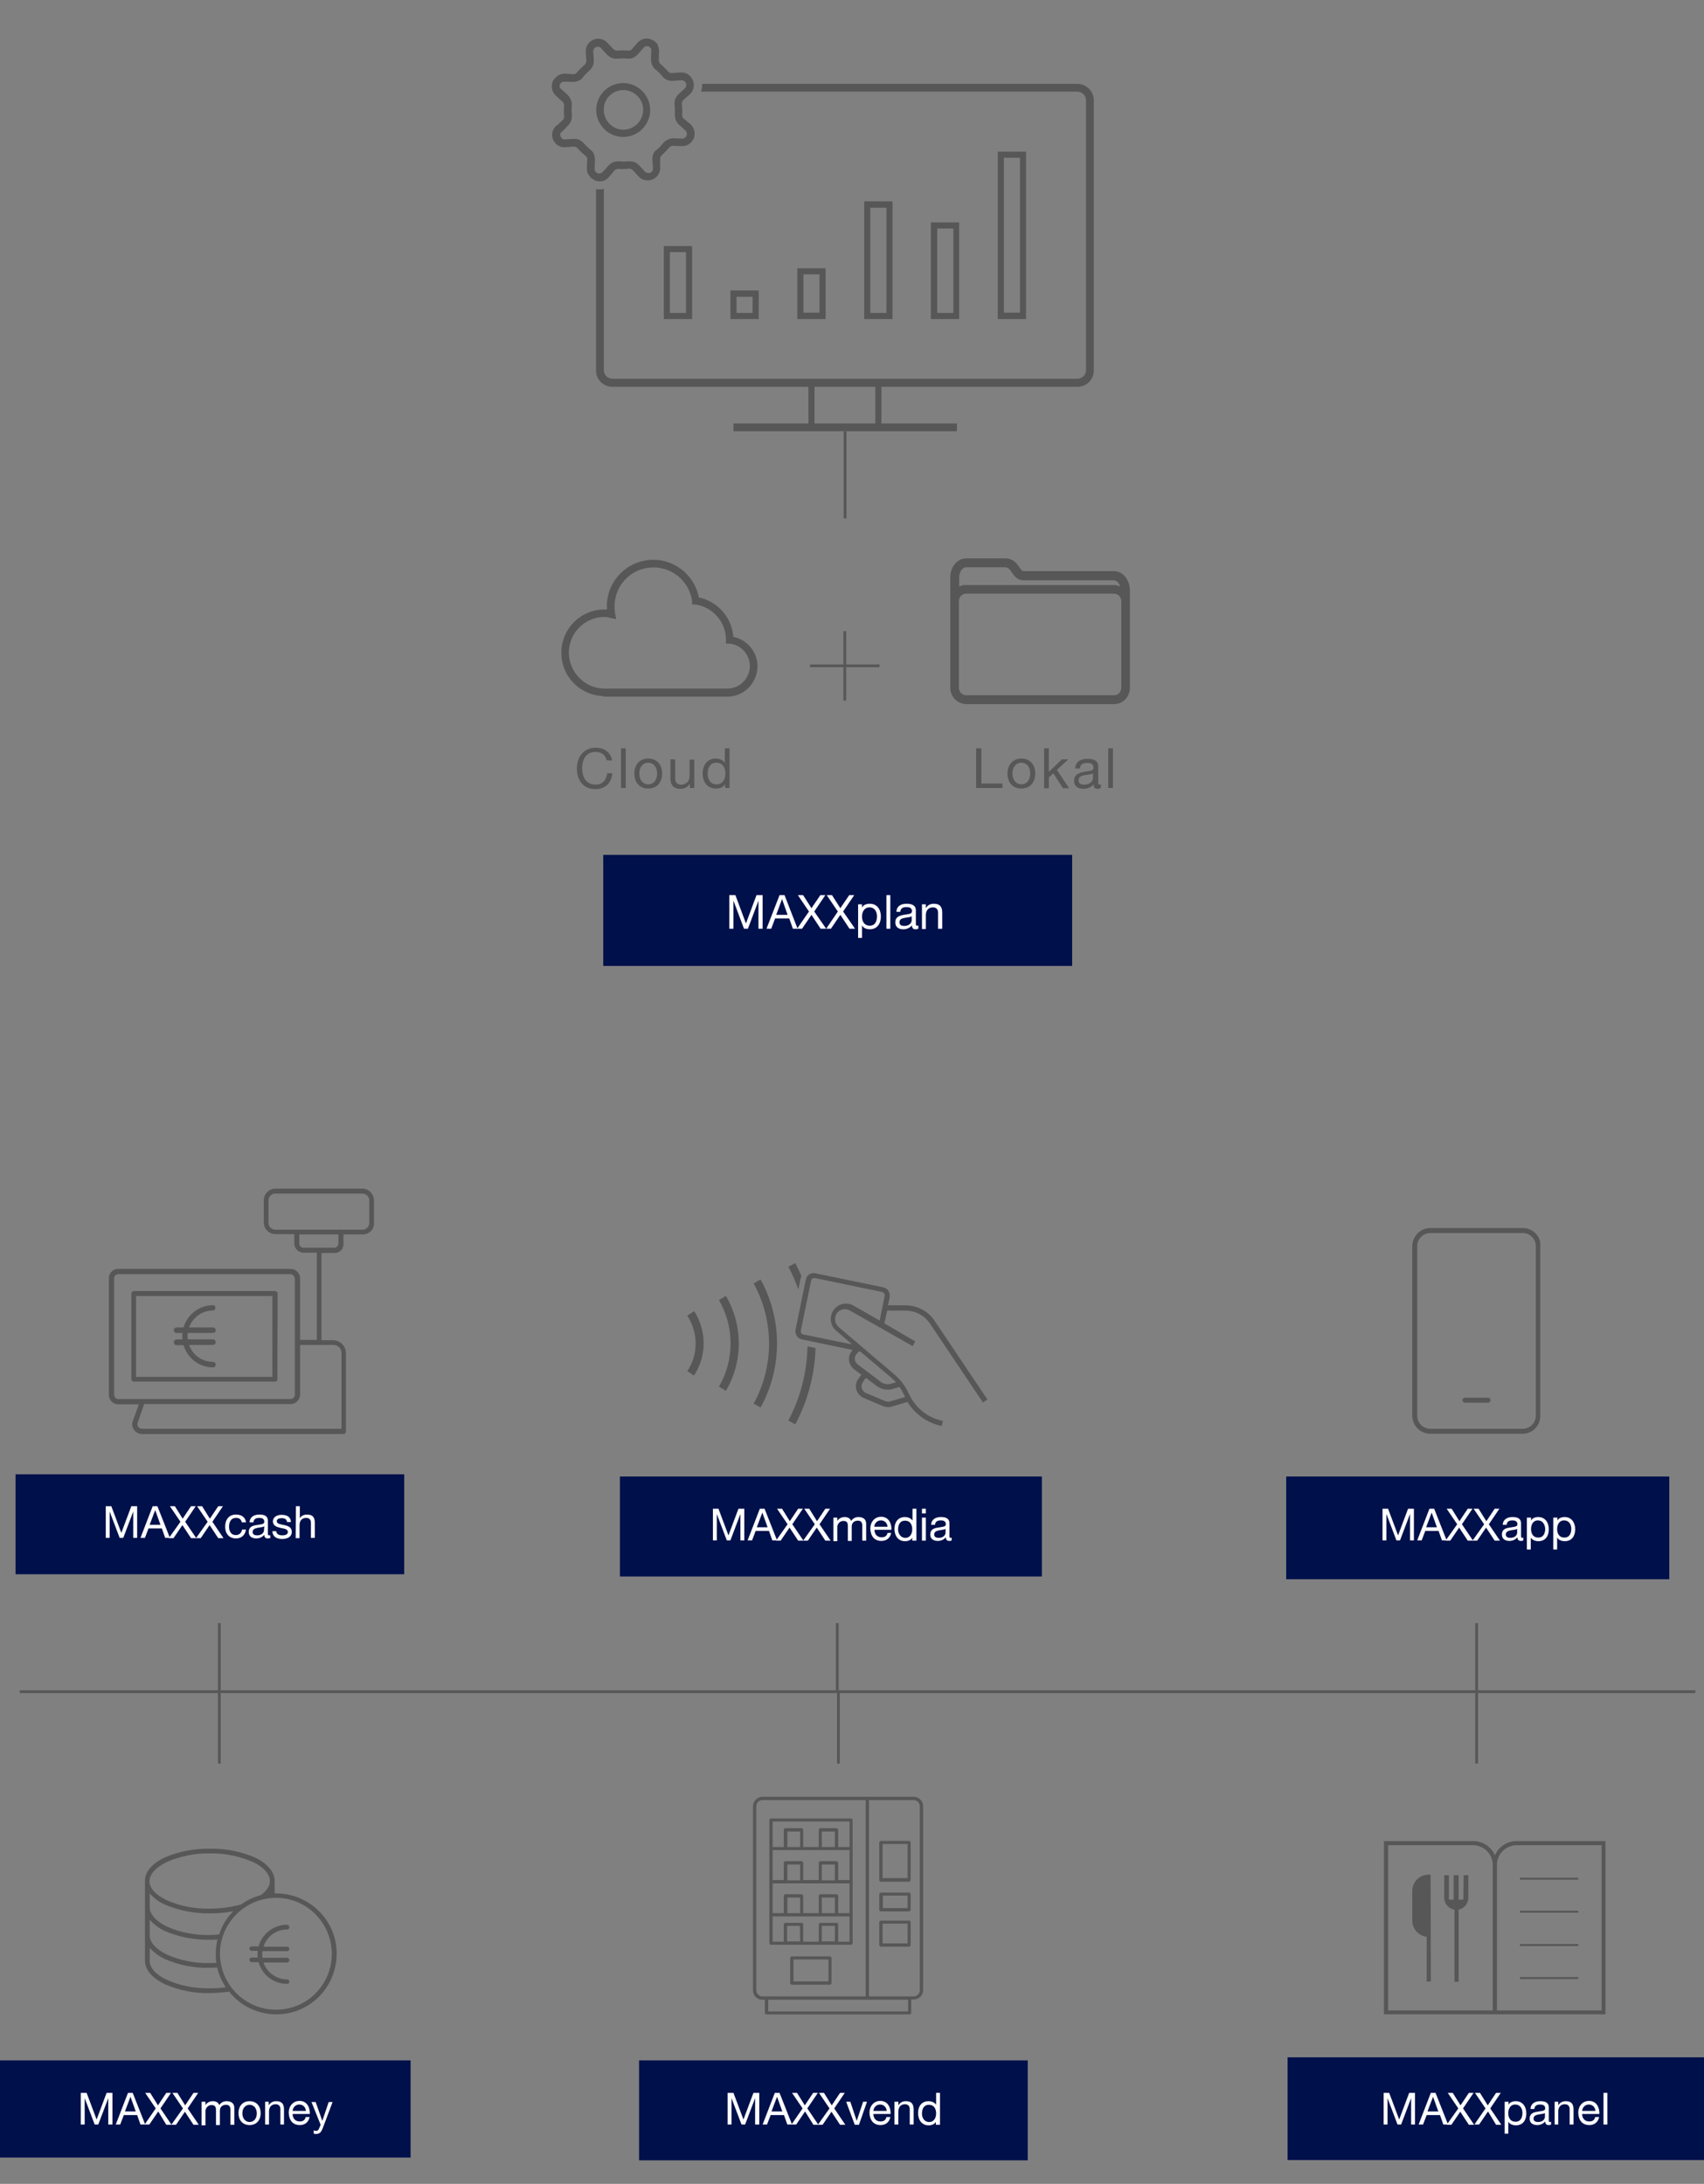 <?xml version="1.0" encoding="utf-8"?>
<svg version="1.1" id="Ebene_1" xmlns="http://www.w3.org/2000/svg" xmlns:xlink="http://www.w3.org/1999/xlink" x="0px" y="0px"
     viewBox="0 0 613.8 786.6" style="enable-background:new 0 0 613.8 786.6;" xml:space="preserve">
<rect x="0" y="0" width="613.8" height="786.6" fill="#808080" stroke="none"/>
<g id="Gruppe_1058" transform="translate(0 375.52)">
	<g id="Gruppe_1058-2" transform="translate(38.313)">
		<path id="Pfad_883" style="fill:#575757;" d="M24.3,108c0,0.5,0.4,1,1,1l0,0h2.5c1.4,4.7,5.7,8,10.6,8c0.5,0,1-0.4,1-1
			c0-0.5-0.4-1-1-1c-3.9,0-7.3-2.4-8.6-6.1h8.6c0.5,0,1-0.4,1-1c0-0.5-0.4-1-1-1h-9.1c-0.1-0.8-0.1-1.5,0-2.3h9.1c0.5,0,1-0.4,1-1
			c0-0.5-0.4-1-1-1h-8.6c1.3-3.6,4.7-6.1,8.6-6.1c0.5,0,0.9-0.5,0.9-1s-0.4-0.9-0.9-0.9c-4.9,0-9.2,3.3-10.6,8h-2.5
			c-0.5,0-1,0.4-1,1c0,0.5,0.4,1,1,1l0,0h2.1c-0.1,0.8-0.1,1.5,0,2.3h-2.1C24.7,107,24.3,107.4,24.3,108L24.3,108"/>
        <path id="Pfad_884" style="fill:#575757;" d="M92.2,52.6H60.9c-2.3,0-4.2,1.9-4.2,4.2v8c0,2.3,1.9,4.2,4.2,4.2h6.8v3.3
			c0,1.9,1.5,3.4,3.4,3.4h4.7v31.4h-6V85c0-2-1.6-3.5-3.5-3.5h-62c-1.9,0-3.4,1.5-3.4,3.4v42c0,1.9,1.5,3.4,3.4,3.4h7.4l-2.2,6.1
			c-0.4,1-0.2,2.2,0.5,3.1c0.6,0.9,1.7,1.5,2.8,1.5h72.6c0.5,0,0.9-0.4,0.9-0.9v-28.2c0-2.6-2.1-4.7-4.7-4.7h-4.1V75.8h4.7
			c0.9,0,1.8-0.4,2.4-1c0.6-0.6,0.8-1.5,0.8-2.3v-3.4h7c1.1,0,2.2-0.5,3-1.3c0.7-0.8,1.1-1.8,1-2.9v-8
			C96.4,54.5,94.5,52.6,92.2,52.6 M66.4,128.4H4.3c-0.8,0-1.5-0.7-1.5-1.5l0,0v-42c0-0.8,0.7-1.5,1.5-1.5l0,0h61.9
			c0.9,0,1.7,0.8,1.7,1.7v41.8C67.9,127.7,67.2,128.3,66.4,128.4L66.4,128.4 M66.4,130.2c1.8,0,3.3-1.5,3.4-3.3c0,0,0,0,0-0.1v-17.9
			h12c1.6,0,2.9,1.3,2.9,2.9v27.3H12.8c-0.5,0-1-0.3-1.3-0.7l0,0c-0.3-0.4-0.4-1-0.2-1.5l2.3-6.7L66.4,130.2z M69,67.4L69,67.4
			c-0.3-0.1-0.5-0.1-0.8,0h-7.3c-1.4,0-2.5-1.1-2.5-2.4c0,0,0,0,0-0.1v-8c0-1.4,1.1-2.5,2.4-2.5c0,0,0,0,0.1,0h31.3
			c1.4,0,2.5,1.1,2.5,2.4c0,0,0,0,0,0.1v8c0,1.4-1.1,2.5-2.4,2.5c0,0,0,0-0.1,0h-7.4l0,0c-0.2-0.1-0.5-0.1-0.7,0H69z M83.6,69.1v3.3
			c0,0.8-0.7,1.5-1.5,1.5H71c-0.8,0-1.5-0.7-1.5-1.5v-3.3H83.6z"/>
        <path id="Pfad_885" style="fill:#575757;" d="M61.7,90.4c0-0.5-0.4-0.9-0.9-0.9H9.9C9.4,89.6,9,90,9,90.4v30.8
			c0,0.5,0.4,0.9,0.9,0.9h50.9c0.3,0,0.5-0.1,0.7-0.3c0.1-0.2,0.2-0.4,0.1-0.6L61.7,90.4L61.7,90.4z M59.8,120.4H10.7V91.3h49.1
			V120.4z"/>
	</g>
    <g id="Gruppe_1059" transform="translate(246.569 26.737)">
		<path id="Pfad_873" style="fill:#575757;" d="M79.6,69.8c3.6,0,6.9,1.8,8.9,4.8l19,28.3l1.6-1.1l-19-28.3
			c-2.3-3.5-6.3-5.6-10.5-5.6h-6.3l0.6-2.9c0.3-1.7-0.7-3.3-2.4-3.6l-24.2-5c-1.6-0.5-3.3,0.6-3.6,2.2l-3.7,18
			c-0.3,1.7,0.7,3.3,2.4,3.6L60.6,84l-0.2,0.2c-1.7,1.9-1.5,4.8,0.4,6.5c0.1,0.1,0.2,0.1,0.2,0.2l2.7,2l-1.1,1.5
			c-1.5,2.1-1,4.9,1.1,6.4c0.3,0.2,0.6,0.4,0.9,0.5l6.9,2.9c1,0.4,2.1,0.5,3.1,0.2l5.7-1.7c2.5,4,6.3,7,10.9,8.3l1.4,0.4l0.5-1.8
			l-1.4-0.4c-4.7-1.3-8.6-4.7-10.7-9.1l-0.3-0.6c-1.2-2.6-3-4.9-5.2-6.8l-20-17c-1.5-1.3-1.7-3.5-0.5-5.1c1.1-1.4,3.1-1.7,4.6-0.8
			l22.6,12.8l0.9-1.7L72,74.4l1-4.6L79.6,69.8z M77.4,97.3c0.7,0.9,1.2,1.9,1.7,2.9l0.3,0.6c0,0,0,0.1,0.1,0.1l-5.4,1.6
			c-0.6,0.2-1.2,0.1-1.8-0.1l-6.9-2.9c-1.4-0.6-2-2.1-1.4-3.5c0.1-0.2,0.2-0.4,0.3-0.5l1-1.5l4,3c1.6,1.2,3.8,1.6,5.8,1L77.4,97.3z
			 M61.9,85.5l0.9-1l0.6,0.1L74.5,94c0.6,0.5,1.2,1.1,1.7,1.6l-1.6,0.5c-1.4,0.4-2.9,0.2-4-0.7l-8.2-6.2
			C61.2,88.3,61,86.7,61.9,85.5C61.8,85.6,61.8,85.6,61.9,85.5 M72.1,64.5l-1.8,8.9L60.9,68c-2.7-1.5-6-0.6-7.5,2.1
			c-1.3,2.3-0.8,5.2,1.2,6.9l5.8,5l-17.6-3.6c-0.6-0.1-1-0.7-0.9-1.4l3.7-18c0.1-0.6,0.7-1,1.4-0.9l24.2,5
			C71.8,63.3,72.2,63.9,72.1,64.5"/>
        <path id="Pfad_874" style="fill:#575757;" d="M24.9,60c7.4,13.5,7.4,29.9,0,43.3l2.5,1.4c7.9-14.3,7.9-31.8,0-46.1L24.9,60z"/>
        <path id="Pfad_875" style="fill:#575757;" d="M1,71.6c1.9,3,3,6.4,3,10s-1,7.1-3,10l2.4,1.6c2.3-3.5,3.5-7.5,3.5-11.6
			S5.7,73.5,3.5,70L1,71.6z"/>
        <path id="Pfad_876" style="fill:#575757;" d="M12.4,66c5.6,9.7,5.6,21.6,0,31.2l2.5,1.5c6.2-10.5,6.2-23.6,0-34.2L12.4,66z"/>
        <path id="Pfad_877" style="fill:#575757;" d="M37.4,109.4l2.5,1.4c4.5-8.5,7-17.9,7.3-27.5l-2.9-0.6
			C44.1,92,41.8,101.1,37.4,109.4"/>
        <path id="Pfad_878" style="fill:#575757;" d="M41.8,58.3c0.1-0.4,0.2-0.7,0.3-1c-0.7-1.6-1.4-3.1-2.2-4.6L37.4,54
			c1.4,2.6,2.6,5.4,3.6,8.2L41.8,58.3z"/>
	</g>
    <path id="Pfad_944" style="fill:none;stroke:#575757;" d="M610.7,233.8H7.1"/>
    <path id="Pfad_945" style="fill:none;stroke:#575757;" d="M531.9,259.7v-25.6"/>
    <path id="Pfad_947" style="fill:none;stroke:#575757;" d="M302,259.7v-25.6"/>
    <path id="Pfad_949" style="fill:none;stroke:#575757;" d="M79,259.7v-25.6"/>
    <path id="Pfad_946" style="fill:none;stroke:#575757;" d="M531.9,233.8v-24.7"/>
    <path id="Pfad_948" style="fill:none;stroke:#575757;" d="M301.6,233.8v-24.7"/>
    <path id="Pfad_950" style="fill:none;stroke:#575757;" d="M79,233.8v-24.7"/>
    <g id="Gruppe_1061" transform="translate(507.811 14.206)">
		<path id="Pfad_879" style="fill:#575757;" d="M28.2,113.7h-8.3c-0.5,0-0.9,0.4-0.9,0.9s0.4,0.9,0.9,0.9h8.3c0.5,0,0.9-0.4,0.9-0.9
			C29.1,114.1,28.7,113.7,28.2,113.7"/>
        <path id="Pfad_880" style="fill:#575757;" d="M45.3,54.5L45.3,54.5c-1.2-1.2-2.8-1.9-4.6-1.9H7.4c-3.6,0-6.4,2.9-6.5,6.5v61.1
			c0,3.6,2.9,6.4,6.4,6.5h33.3c3.6,0,6.4-2.9,6.4-6.4V59.1C47.2,57.3,46.5,55.7,45.3,54.5 M45.4,59.1v61.1c0,2.6-2.1,4.7-4.7,4.7
			H7.4c-2.6,0-4.7-2.1-4.7-4.7V59.1c0-2.6,2.1-4.7,4.7-4.7h33.3C43.3,54.4,45.4,56.5,45.4,59.1"/>
	</g>
    <g id="Gruppe_1062" transform="translate(51.23 237.748)">
		<path id="Pfad_881" style="fill:#575757;" d="M48.2,68.7h-0.5v-4.4c0-0.1,0-0.2,0-0.2V64c0,0,0,0,0-0.1c-0.2-3.3-3-6.1-7-8.1
			c-5.2-2.2-10.7-3.3-16.3-3.2l0,0c-5.6-0.1-11.2,1-16.4,3.2c-4.1,2-6.9,4.8-7,8.1C1,64,1,64,1,64l0,0c0,0.1,0,0.2,0,0.2V93
			c0,3.4,2.8,6.3,7.1,8.4c5.1,2.2,10.7,3.4,16.3,3.2c2.3,0,4.6-0.2,6.9-0.5c7.5,9.4,21.3,10.9,30.6,3.4c9.3-7.5,10.9-21.3,3.4-30.6
			C61.1,71.7,54.8,68.7,48.2,68.7 M8.8,57.4c4.9-2.1,10.2-3.2,15.6-3.1l0,0c5.3-0.1,10.6,1,15.5,3.1c3.8,1.8,6,4.3,6.1,6.7v0.1
			c0,1.8-1.1,3.5-3.2,5.1l0,0c-2.6,0.7-5,1.8-7.2,3.4c-3.7,1-7.5,1.5-11.3,1.5c-5.4,0.1-10.7-0.9-15.6-3.1c-3.7-1.8-5.8-4-6.1-6.4
			v-0.4c0-0.1,0-0.1,0-0.2C2.8,61.6,5,59.3,8.8,57.4 M46,68.7L46,68.7L46,68.7C45.9,68.7,46,68.7,46,68.7 M26.7,93.7
			c-0.8,0.1-1.6,0.1-2.4,0.1c-5.3,0.1-10.6-0.9-15.5-3.1c-3.9-1.9-6.1-4.4-6.1-6.9v-5.6c1.5,1.7,3.3,3,5.3,4
			c5.1,2.2,10.7,3.3,16.3,3.2c0.9,0,1.8,0,2.8-0.1c-0.4,1.7-0.6,3.4-0.6,5.2C26.5,91.6,26.5,92.6,26.7,93.7 M24.3,83.7
			c-5.3,0.1-10.7-0.9-15.5-3.1c-3.9-1.9-6.1-4.4-6.1-6.9v-5c1.5,1.7,3.3,3.1,5.4,4c5.1,2.2,10.7,3.3,16.3,3.2c2.8,0,5.6-0.2,8.4-0.8
			c-2.3,2.4-4.1,5.2-5.1,8.4C26.5,83.6,25.4,83.7,24.3,83.7 M24.4,102.9C19,103,13.7,102,8.8,99.8C4.9,98,2.7,95.5,2.7,93v-4.7l0,0
			c1.5,1.7,3.3,3,5.3,4c5.1,2.2,10.7,3.4,16.3,3.2c0.9,0,1.8,0,2.7-0.1c0.6,2.5,1.6,4.9,3.1,7.1C28.2,102.8,26.3,102.9,24.4,102.9
			 M48.2,110.6c-11.1,0-20.1-9-20.2-20.1c0-11.1,9-20.1,20.1-20.2c11.1-0.1,20.1,9,20.2,20.1l0,0C68.3,101.6,59.4,110.6,48.2,110.6
			C48.3,110.6,48.2,110.6,48.2,110.6"/>
        <path id="Pfad_882" style="fill:#575757;" d="M52.2,81.7c0.5,0,0.8-0.4,0.8-0.8S52.7,80,52.2,80c-4.8,0-9,3.2-10.3,7.8h-2.5
			c-0.5,0-0.8,0.4-0.8,0.8s0.4,0.8,0.8,0.8h2.2c-0.1,0.8-0.1,1.6,0,2.4h-2.2c-0.5,0-0.8,0.4-0.8,0.9c0,0.4,0.4,0.8,0.8,0.8h2.5
			c1.3,4.6,5.5,7.8,10.3,7.8c0.5,0,0.8-0.4,0.8-0.8c0-0.4-0.4-0.8-0.8-0.8c-3.8,0-7.3-2.5-8.5-6.1h8.5c0.5,0,0.8-0.4,0.8-0.9
			c0-0.4-0.4-0.8-0.8-0.8h-8.9c-0.1-0.8-0.1-1.6,0-2.4h8.9c0.5,0,0.8-0.4,0.8-0.8c0-0.4-0.4-0.8-0.8-0.8h-8.5
			C44.9,84.1,48.4,81.7,52.2,81.7"/>
	</g>
    <g id="Gruppe_1063" transform="translate(497.614 235.006)">
		<rect id="Rechteck_317" x="49.9" y="65.8" style="fill:#575757;" width="21" height="0.7"/>
        <rect id="Rechteck_318" x="49.9" y="77.7" style="fill:#575757;" width="21" height="0.7"/>
        <rect id="Rechteck_319" x="49.9" y="89.7" style="fill:#575757;" width="21" height="0.7"/>
        <rect id="Rechteck_320" x="49.9" y="101.6" style="fill:#575757;" width="21" height="0.7"/>
        <path id="Pfad_585" style="fill:#575757;" d="M29.5,73.7h-1.7v-8.8H26v8.8h-1.7v-8.8h-1.7V73c0,2.1,1.6,4,3.7,4.3v26h1.5v-26
			c2-0.4,3.5-2.2,3.5-4.3v-8.1h-1.7L29.5,73.7L29.5,73.7z"/>
        <path id="Pfad_586" style="fill:#575757;" d="M17.7,64.7H17c-3.3,0-5.9,2.6-5.9,5.9v10.6c0,3,2.2,5.5,5.2,5.9v16.1h1.5L17.7,64.7
			L17.7,64.7z"/>
        <path id="Pfad_587" style="fill:#575757;" d="M48.7,52.6c-3.4,0-6.5,2-7.8,5.1c-1.4-3.1-4.5-5.1-7.8-5.1H0.9V115h79.8V52.6H48.7z
			 M40.1,113.6H2.4V54.1H33c3.9,0,7.1,3.2,7.1,7.1V113.6z M79.3,113.6H41.6V61.2c0-3.9,3.2-7.1,7.1-7.1h30.6L79.3,113.6z"/>
	</g>
    <g id="Gruppe_1064" transform="translate(270.324 219.055)">
		<path id="Pfad_892" style="fill:#575757;" d="M61.2,53.6c-0.6-0.6-1.5-1-2.4-1H4.3c-1.8,0-3.3,1.5-3.4,3.4v66.3
			c0,1.9,1.5,3.4,3.4,3.4h0.9v4.8c0,0.2,0.1,0.3,0.2,0.4c0.1,0,0.3,0.1,0.4,0.1h51.5c0.2,0,0.3-0.1,0.4-0.2c0.1-0.1,0.2-0.2,0.2-0.4
			v-4.8h0.9c1.9,0,3.4-1.5,3.4-3.4V56C62.2,55.1,61.8,54.2,61.2,53.6 M56.7,129.9H6.4v-4.2h50.4v4.2H56.7z M4.3,53.8h37.2v70.7H4.3
			c-1.2,0-2.2-1-2.2-2.2V56C2.1,54.8,3.1,53.8,4.3,53.8 M58.8,124.5H42.7V53.8h16.1c1.2,0,2.2,1,2.2,2.2v66.3
			C61,123.5,60,124.5,58.8,124.5"/>
        <path id="Pfad_893" style="fill:#575757;" d="M7.4,105.9h28.8c0.3,0,0.6-0.3,0.6-0.6l0,0V61c0-0.3-0.3-0.6-0.6-0.6l0,0H7.4
			c-0.3,0-0.6,0.2-0.6,0.6v44.3C6.8,105.6,7.1,105.9,7.4,105.9 M30.4,104.7h-4.7v-5.6h4.7L30.4,104.7z M17.9,104.7h-4.7v-5.6h4.6
			L17.9,104.7z M31.4,98.1C31.3,98,31.1,98,31,98h-5.8c-0.3,0-0.6,0.3-0.6,0.6v6.2H19v-6.2c0-0.3-0.3-0.6-0.6-0.6h-5.8
			c-0.3,0-0.6,0.3-0.6,0.6v6.2H8v-9.1h27.7v9.1h-4.1v-6.2C31.5,98.4,31.5,98.2,31.4,98.1 M30.4,65.1v5.6h-4.7v-5.6H30.4z M17.9,70.7
			h-4.6v-5.6h4.6V70.7z M31.4,64.1c-0.1-0.1-0.3-0.2-0.4-0.2h-5.8c-0.3,0-0.6,0.3-0.6,0.6v6.2H19v-6.2c0-0.2-0.1-0.3-0.2-0.4
			s-0.2-0.2-0.4-0.2h-5.8c-0.3,0-0.6,0.3-0.6,0.6v6.2H8v-9.2h27.7v9.2h-4.1v-6.2C31.5,64.3,31.5,64.2,31.4,64.1 M30.4,77v5.7h-4.7
			V77H30.4z M17.9,82.7h-4.6V77h4.6V82.7z M31.4,76c-0.1-0.1-0.2-0.2-0.4-0.2h-5.8c-0.3,0-0.6,0.3-0.6,0.6v6.2H19v-6.2
			c0-0.2-0.1-0.3-0.2-0.4s-0.2-0.2-0.4-0.2h-5.8c-0.3,0-0.6,0.3-0.6,0.6v6.2H8V71.8h27.7v10.8h-4.1v-6.2
			C31.5,76.3,31.5,76.1,31.4,76 M30.4,88.9v5.6h-4.7v-5.6H30.4z M17.9,94.5h-4.6v-5.6h4.6V94.5z M31.4,87.9
			c-0.1-0.1-0.2-0.2-0.4-0.2h-5.8c-0.3,0-0.6,0.3-0.6,0.6v6.2H19v-6.2c0-0.2-0.1-0.3-0.2-0.4c-0.1-0.1-0.2-0.2-0.4-0.2h-5.8
			c-0.3,0-0.6,0.3-0.6,0.6v6.2H8V83.8h27.7v10.7h-4.1v-6.2C31.5,88.2,31.5,88,31.4,87.9"/>
        <path id="Pfad_894" style="fill:#575757;" d="M28.7,110.1H14.9c-0.3,0-0.6,0.3-0.6,0.6v9c0,0.2,0.1,0.3,0.2,0.4
			c0.1,0.1,0.2,0.2,0.4,0.2h13.7c0.3,0,0.6-0.3,0.6-0.6v-9c0-0.2-0.1-0.3-0.2-0.4C29,110.2,28.8,110.1,28.7,110.1 M28.1,119.1H15.5
			v-7.9h12.6V119.1z"/>
        <path id="Pfad_895" style="fill:#575757;" d="M57.1,68.5H47c-0.3,0-0.6,0.3-0.6,0.6v13.5c0,0.3,0.3,0.6,0.6,0.6h10.1
			c0.3,0,0.6-0.3,0.6-0.6l0,0V69C57.7,68.7,57.4,68.5,57.1,68.5 M56.6,69.6v12.3h-9V69.6H56.6z"/>
        <path id="Pfad_896" style="fill:#575757;" d="M57.1,97.2H47c-0.3,0-0.6,0.3-0.6,0.6v8.2c0,0.3,0.3,0.6,0.6,0.6l0,0h10.1
			c0.3,0,0.6-0.3,0.6-0.6v-8.3C57.7,97.4,57.4,97.2,57.1,97.2 M56.6,98.3v7.1h-9v-7.1H56.6z"/>
        <path id="Pfad_897" style="fill:#575757;" d="M57.1,87.1H47c-0.3,0-0.6,0.3-0.6,0.6v5.6c0,0.3,0.3,0.6,0.6,0.6h10.1
			c0.3,0,0.6-0.3,0.6-0.6l0,0v-5.6c0-0.2-0.1-0.3-0.2-0.4C57.4,87.1,57.3,87.1,57.1,87.1 M56.6,88.2v4.5h-8.9v-4.5H56.6z"/>
	</g>
    <g>

			<rect id="Rechteck_21-4_00000003064181511000677810000009960097233704271541_" x="-0.1" y="366.6" style="fill:#00104B;" width="148" height="35"/>

        <rect id="Rechteck_21-5_00000124132006658299475920000011915297189353804692_" x="463.8" y="365.5" style="fill:#00104B;" width="150" height="37"/>

        <rect id="Rechteck_21-6_00000063602539049247103600000010198850564565282737_" x="230.2" y="366.6" style="fill:#00104B;" width="140" height="36"/>
        <path style="fill:#FFFFFF;" d="M262.1,378.3h2.1l3.6,9.6l3.6-9.6h2.1v11.4H272v-9.5h0l-3.6,9.5h-1.3l-3.6-9.5h0v9.5h-1.4V378.3z"
        />
        <path style="fill:#FFFFFF;" d="M279.1,378.3h1.7l4.5,11.4h-1.7l-1.2-3.4h-4.8l-1.3,3.4h-1.6L279.1,378.3z M277.9,385h3.9l-1.9-5.3
			h0L277.9,385z"/>
        <path style="fill:#FFFFFF;" d="M289.1,383.9l-3.8-5.6h1.8l2.8,4.5l3-4.5h1.7l-3.8,5.6l4,5.9H293L290,385l-3.2,4.7h-1.7
			L289.1,383.9z"/>
        <path style="fill:#FFFFFF;" d="M298.8,383.9l-3.8-5.6h1.8l2.8,4.5l3-4.5h1.7l-3.8,5.6l4,5.9h-1.9l-3.1-4.7l-3.2,4.7h-1.7
			L298.8,383.9z"/>
        <path style="fill:#FFFFFF;" d="M309.4,389.8h-1.5l-3.1-8.3h1.5l2.3,6.9h0l2.3-6.9h1.4L309.4,389.8z"/>
        <path style="fill:#FFFFFF;" d="M320.7,387.1c-0.4,1.8-1.7,2.8-3.5,2.8c-2.6,0-3.9-1.8-4-4.4c0-2.5,1.6-4.3,3.9-4.3
			c2.9,0,3.8,2.7,3.7,4.7h-6.2c0,1.4,0.8,2.7,2.6,2.7c1.1,0,1.9-0.5,2.1-1.6H320.7z M319.4,384.8c-0.1-1.3-1-2.3-2.4-2.3
			c-1.4,0-2.3,1.1-2.4,2.3H319.4z"/>
        <path style="fill:#FFFFFF;" d="M322.3,381.5h1.3v1.3h0c0.6-1,1.5-1.5,2.7-1.5c2.2,0,2.8,1.2,2.8,3v5.4h-1.4v-5.6
			c0-1-0.6-1.7-1.7-1.7c-1.6,0-2.4,1.1-2.4,2.6v4.7h-1.4V381.5z"/>
        <path style="fill:#FFFFFF;" d="M338.5,389.8h-1.4v-1.1h0c-0.4,0.9-1.5,1.3-2.6,1.3c-2.5,0-3.8-2-3.8-4.4s1.2-4.3,3.8-4.3
			c0.8,0,2.1,0.3,2.7,1.3h0v-4.3h1.4V389.8z M334.7,388.8c1.8,0,2.5-1.6,2.5-3.1c0-1.6-0.7-3.1-2.6-3.1c-1.9,0-2.5,1.6-2.5,3.2
			C332.1,387.2,332.9,388.8,334.7,388.8z"/>
        <path style="fill:#FFFFFF;" d="M498.3,378.3h2.1l3.6,9.6l3.6-9.6h2.1v11.4h-1.4v-9.5h0l-3.6,9.5h-1.3l-3.6-9.5h0v9.5h-1.4V378.3z"
        />
        <path style="fill:#FFFFFF;" d="M515.4,378.3h1.7l4.5,11.4h-1.7l-1.2-3.4h-4.8l-1.3,3.4h-1.6L515.4,378.3z M514.2,385h3.9l-1.9-5.3
			h0L514.2,385z"/>
        <path style="fill:#FFFFFF;" d="M525.3,383.9l-3.8-5.6h1.8l2.8,4.5l3-4.5h1.7l-3.8,5.6l4,5.9h-1.9l-3.1-4.7l-3.2,4.7h-1.7
			L525.3,383.9z"/>
        <path style="fill:#FFFFFF;" d="M535.1,383.9l-3.8-5.6h1.8l2.8,4.5l3-4.5h1.7l-3.8,5.6l4,5.9h-1.9L536,385l-3.2,4.7h-1.7
			L535.1,383.9z"/>
        <path style="fill:#FFFFFF;" d="M542,381.5h1.4v1.1h0c0.4-0.9,1.5-1.3,2.6-1.3c2.5,0,3.8,2,3.8,4.4s-1.2,4.3-3.8,4.3
			c-0.8,0-2.1-0.3-2.7-1.3h0v4.3H542V381.5z M545.8,382.5c-1.8,0-2.5,1.6-2.5,3.1c0,1.6,0.7,3.1,2.6,3.1c1.9,0,2.5-1.6,2.5-3.2
			C548.4,384,547.6,382.5,545.8,382.5z"/>
        <path style="fill:#FFFFFF;" d="M558.8,389.7c-0.2,0.1-0.5,0.2-1,0.2c-0.7,0-1.2-0.4-1.2-1.3c-0.8,0.9-1.8,1.3-2.9,1.3
			c-1.5,0-2.7-0.7-2.7-2.3c0-1.9,1.4-2.3,2.8-2.5c1.5-0.3,2.8-0.2,2.8-1.2c0-1.2-1-1.4-1.8-1.4c-1.2,0-2,0.4-2.1,1.6h-1.4
			c0.1-2,1.7-2.8,3.5-2.8c1.5,0,3.1,0.3,3.1,2.3v4.3c0,0.6,0,0.9,0.4,0.9c0.1,0,0.2,0,0.4-0.1V389.7z M556.6,385.5
			c-0.5,0.4-1.6,0.4-2.5,0.6c-0.9,0.2-1.7,0.5-1.7,1.5c0,0.9,0.8,1.2,1.6,1.2c1.8,0,2.5-1.1,2.5-1.9V385.5z"/>
        <path style="fill:#FFFFFF;" d="M560,381.5h1.3v1.3h0c0.6-1,1.5-1.5,2.7-1.5c2.2,0,2.8,1.2,2.8,3v5.4h-1.4v-5.6
			c0-1-0.6-1.7-1.7-1.7c-1.6,0-2.4,1.1-2.4,2.6v4.7H560V381.5z"/>
        <path style="fill:#FFFFFF;" d="M576,387.1c-0.4,1.8-1.7,2.8-3.5,2.8c-2.6,0-3.9-1.8-4-4.4c0-2.5,1.6-4.3,3.9-4.3
			c2.9,0,3.8,2.7,3.7,4.7h-6.2c0,1.4,0.8,2.7,2.6,2.7c1.1,0,1.9-0.5,2.1-1.6H576z M574.7,384.8c-0.1-1.3-1-2.3-2.4-2.3
			c-1.4,0-2.3,1.1-2.4,2.3H574.7z"/>
        <path style="fill:#FFFFFF;" d="M577.6,378.3h1.4v11.4h-1.4V378.3z"/>
        <path style="fill:#FFFFFF;" d="M29.1,378.3h2.1l3.6,9.6l3.6-9.6h2.1v11.4H39v-9.5h0l-3.6,9.5h-1.3l-3.6-9.5h0v9.5h-1.4V378.3z"/>
        <path style="fill:#FFFFFF;" d="M46.1,378.3h1.7l4.5,11.4h-1.7l-1.2-3.4h-4.8l-1.3,3.4h-1.6L46.1,378.3z M45,385h3.9l-1.9-5.3h0
			L45,385z"/>
        <path style="fill:#FFFFFF;" d="M56.1,383.9l-3.8-5.6h1.8l2.8,4.5l3-4.5h1.7l-3.8,5.6l4,5.9h-1.9L57,385l-3.2,4.7h-1.7L56.1,383.9z
			"/>
        <path style="fill:#FFFFFF;" d="M65.9,383.9l-3.8-5.6h1.8l2.8,4.5l3-4.5h1.7l-3.8,5.6l4,5.9h-1.9l-3.1-4.7l-3.2,4.7h-1.7
			L65.9,383.9z"/>
        <path style="fill:#FFFFFF;" d="M72.7,381.5H74v1.2h0c0.6-0.9,1.5-1.4,2.7-1.4c1,0,1.9,0.4,2.3,1.4c0.6-0.9,1.5-1.4,2.6-1.4
			c1.6,0,2.8,0.7,2.8,2.4v6.1h-1.4v-5.4c0-1-0.3-1.8-1.6-1.8c-1.3,0-2.2,0.8-2.2,2.1v5.2h-1.4v-5.4c0-1.1-0.3-1.8-1.6-1.8
			c-1.6,0-2.2,1.5-2.2,2.1v5.2h-1.4V381.5z"/>
        <path style="fill:#FFFFFF;" d="M89.9,381.3c2.6,0,4,1.9,4,4.3c0,2.4-1.4,4.3-4,4.3s-4-1.9-4-4.3C85.9,383.2,87.3,381.3,89.9,381.3
			z M89.9,388.8c1.4,0,2.6-1.1,2.6-3.1c0-2-1.2-3.1-2.6-3.1c-1.4,0-2.6,1.1-2.6,3.1C87.3,387.6,88.5,388.8,89.9,388.8z"/>
        <path style="fill:#FFFFFF;" d="M95.5,381.5h1.3v1.3h0c0.6-1,1.5-1.5,2.7-1.5c2.2,0,2.8,1.2,2.8,3v5.4H101v-5.6
			c0-1-0.6-1.7-1.7-1.7c-1.6,0-2.4,1.1-2.4,2.6v4.7h-1.4V381.5z"/>
        <path style="fill:#FFFFFF;" d="M111.5,387.1c-0.4,1.8-1.7,2.8-3.5,2.8c-2.6,0-3.9-1.8-4-4.4c0-2.5,1.6-4.3,3.9-4.3
			c2.9,0,3.8,2.7,3.7,4.7h-6.2c0,1.4,0.8,2.7,2.6,2.7c1.1,0,1.9-0.5,2.1-1.6H111.5z M110.2,384.8c-0.1-1.3-1-2.3-2.4-2.3
			c-1.4,0-2.3,1.1-2.4,2.3H110.2z"/>
        <path style="fill:#FFFFFF;" d="M116.3,390.9c-0.6,1.6-1.2,2.2-2.4,2.2c-0.3,0-0.6,0-0.9-0.1v-1.2c0.3,0.1,0.5,0.2,0.8,0.2
			c0.6,0,0.9-0.3,1.1-0.8l0.6-1.4l-3.3-8.2h1.5l2.4,6.8h0l2.3-6.8h1.4L116.3,390.9z"/>
	</g>
    <g>

			<rect id="Rechteck_21_00000176762187976093574580000004496472534741826945_" x="5.6" y="155.5" style="fill:#00104B;" width="140" height="36"/>
        <path style="fill:#FFFFFF;" d="M38,167h2.1l3.6,9.6l3.6-9.6h2.1v11.4H48v-9.5l0,0l-3.6,9.5h-1.3l-3.6-9.5l0,0v9.5h-1.4V167H38z"/>
        <path style="fill:#FFFFFF;" d="M55,167h1.7l4.5,11.4h-1.7l-1.2-3.4h-4.8l-1.3,3.4h-1.6L55,167z M53.9,173.7h3.9l-1.9-5.3l0,0
			L53.9,173.7z"/>
        <path style="fill:#FFFFFF;" d="M65,172.6l-3.8-5.6H63l2.8,4.5l3-4.5h1.7l-3.8,5.6l4,5.9h-1.9l-3.1-4.7l-3.2,4.7h-1.7L65,172.6z"/>
        <path style="fill:#FFFFFF;" d="M74.8,172.6L71,167h1.8l2.8,4.5l3-4.5h1.7l-3.8,5.6l4,5.9h-1.9l-3.1-4.7l-3.2,4.7h-1.7L74.8,172.6z
			"/>
        <path style="fill:#FFFFFF;" d="M87.1,172.8c-0.2-1-0.9-1.6-2-1.6c-2,0-2.6,1.6-2.6,3.2c0,1.5,0.7,3,2.4,3c1.3,0,2.1-0.8,2.3-2h1.4
			c-0.3,2-1.6,3.2-3.6,3.2c-2.5,0-3.9-1.8-3.9-4.2c0-2.5,1.3-4.4,3.9-4.4c1.9,0,3.4,0.9,3.6,2.8H87.1z"/>
        <path style="fill:#FFFFFF;" d="M97.4,178.4c-0.2,0.1-0.5,0.2-1,0.2c-0.7,0-1.2-0.4-1.2-1.3c-0.8,0.9-1.8,1.3-2.9,1.3
			c-1.5,0-2.7-0.7-2.7-2.3c0-1.9,1.4-2.3,2.8-2.5c1.5-0.3,2.8-0.2,2.8-1.2c0-1.2-1-1.4-1.8-1.4c-1.2,0-2,0.4-2.1,1.6h-1.4
			c0.1-2,1.7-2.8,3.5-2.8c1.5,0,3.1,0.3,3.1,2.3v4.3c0,0.6,0,0.9,0.4,0.9c0.1,0,0.2,0,0.4-0.1L97.4,178.4L97.4,178.4z M95.2,174.2
			c-0.5,0.4-1.6,0.4-2.5,0.6c-0.9,0.2-1.7,0.5-1.7,1.5c0,0.9,0.8,1.2,1.6,1.2c1.8,0,2.5-1.1,2.5-1.9L95.2,174.2L95.2,174.2z"/>
        <path style="fill:#FFFFFF;" d="M99.5,175.9c0,1.2,1.1,1.6,2.2,1.6c0.8,0,2-0.2,2-1.2c0-1.1-1.3-1.2-2.7-1.5
			c-1.3-0.3-2.7-0.8-2.7-2.3c0-1.7,1.6-2.4,3.1-2.4c1.8,0,3.3,0.6,3.4,2.6h-1.4c-0.1-1.1-1-1.4-1.9-1.4c-0.8,0-1.8,0.2-1.8,1.1
			c0,1,1.4,1.1,2.7,1.4c1.4,0.3,2.7,0.8,2.7,2.4c0,2-1.8,2.6-3.5,2.6c-1.9,0-3.4-0.8-3.5-2.8h1.4V175.9z"/>
        <path style="fill:#FFFFFF;" d="M106.6,167h1.4v4.4l0,0c0.4-1,1.6-1.4,2.6-1.4c2.2,0,2.8,1.2,2.8,3v5.4H112v-5.5
			c0-1-0.6-1.7-1.7-1.7c-1.6,0-2.4,1.1-2.4,2.6v4.7h-1.4L106.6,167L106.6,167z"/>

        <rect id="Rechteck_21-2_00000029762437891397215130000003176079732719463303_" x="223.3" y="156.3" style="fill:#00104B;" width="152" height="36"/>

        <rect id="Rechteck_21-3_00000163776557397473877640000003718478099244128692_" x="463.3" y="156.3" style="fill:#00104B;" width="138" height="37"/>
        <g>
			<path style="fill:#FFFFFF;" d="M256.7,167.9h2.1l3.6,9.6l3.6-9.6h2.1v11.4h-1.4v-9.5h0l-3.6,9.5h-1.3l-3.6-9.5h0v9.5h-1.4V167.9z
				"/>
            <path style="fill:#FFFFFF;" d="M273.7,167.9h1.7l4.5,11.4h-1.7l-1.2-3.4h-4.8l-1.3,3.4h-1.6L273.7,167.9z M272.6,174.6h3.9
				l-1.9-5.3h0L272.6,174.6z"/>
            <path style="fill:#FFFFFF;" d="M283.7,173.5l-3.8-5.6h1.8l2.8,4.5l3-4.5h1.7l-3.8,5.6l4,5.9h-1.9l-3.1-4.7l-3.2,4.7h-1.7
				L283.7,173.5z"/>
            <path style="fill:#FFFFFF;" d="M293.5,173.5l-3.8-5.6h1.8l2.8,4.5l3-4.5h1.7l-3.8,5.6l4,5.9h-1.9l-3.1-4.7l-3.2,4.7h-1.7
				L293.5,173.5z"/>
            <path style="fill:#FFFFFF;" d="M300.3,171.1h1.3v1.2h0c0.6-0.9,1.5-1.4,2.7-1.4c1,0,1.9,0.4,2.3,1.4c0.6-0.9,1.5-1.4,2.6-1.4
				c1.6,0,2.8,0.7,2.8,2.4v6.1h-1.4v-5.4c0-1-0.3-1.8-1.6-1.8c-1.3,0-2.2,0.8-2.2,2.1v5.2h-1.4v-5.4c0-1.1-0.3-1.8-1.6-1.8
				c-1.6,0-2.2,1.5-2.2,2.1v5.2h-1.4V171.1z"/>
            <path style="fill:#FFFFFF;" d="M321,176.7c-0.4,1.8-1.7,2.8-3.5,2.8c-2.6,0-3.9-1.8-4-4.4c0-2.5,1.6-4.3,3.9-4.3
				c2.9,0,3.8,2.7,3.7,4.7H315c0,1.4,0.8,2.7,2.6,2.7c1.1,0,1.9-0.5,2.1-1.6H321z M319.7,174.4c-0.1-1.3-1-2.3-2.4-2.3
				c-1.4,0-2.3,1.1-2.4,2.3H319.7z"/>
            <path style="fill:#FFFFFF;" d="M330,179.4h-1.4v-1.1h0c-0.4,0.9-1.5,1.3-2.6,1.3c-2.5,0-3.8-2-3.8-4.4s1.2-4.3,3.8-4.3
				c0.8,0,2.1,0.3,2.7,1.3h0v-4.3h1.4V179.4z M326.1,178.4c1.8,0,2.5-1.6,2.5-3.1c0-1.6-0.7-3.1-2.6-3.1c-1.9,0-2.5,1.6-2.5,3.2
				C323.5,176.8,324.4,178.4,326.1,178.4z"/>
            <path style="fill:#FFFFFF;" d="M333.5,169.6h-1.4v-1.7h1.4V169.6z M332.1,171.1h1.4v8.3h-1.4V171.1z"/>
            <path style="fill:#FFFFFF;" d="M342.9,179.3c-0.2,0.1-0.5,0.2-1,0.2c-0.7,0-1.2-0.4-1.2-1.3c-0.8,0.9-1.8,1.3-2.9,1.3
				c-1.5,0-2.7-0.7-2.7-2.3c0-1.9,1.4-2.3,2.8-2.5c1.5-0.3,2.8-0.2,2.8-1.2c0-1.2-1-1.4-1.8-1.4c-1.2,0-2,0.4-2.1,1.6h-1.4
				c0.1-2,1.7-2.8,3.5-2.8c1.5,0,3.1,0.3,3.1,2.3v4.3c0,0.6,0,0.9,0.4,0.9c0.1,0,0.2,0,0.4-0.1V179.3z M340.7,175.1
				c-0.5,0.4-1.6,0.4-2.5,0.6c-0.9,0.2-1.7,0.5-1.7,1.5c0,0.9,0.8,1.2,1.6,1.2c1.8,0,2.5-1.1,2.5-1.9V175.1z"/>
		</g>
        <g>
			<path style="fill:#FFFFFF;" d="M497.9,167.9h2.1l3.6,9.6l3.6-9.6h2.1v11.4h-1.4v-9.5h0l-3.6,9.5h-1.3l-3.6-9.5h0v9.5h-1.4V167.9z
				"/>
            <path style="fill:#FFFFFF;" d="M514.9,167.9h1.7l4.5,11.4h-1.7l-1.2-3.4h-4.8l-1.3,3.4h-1.6L514.9,167.9z M513.7,174.6h3.9
				l-1.9-5.3h0L513.7,174.6z"/>
            <path style="fill:#FFFFFF;" d="M524.9,173.5l-3.8-5.6h1.8l2.8,4.5l3-4.5h1.7l-3.8,5.6l4,5.9h-1.9l-3.1-4.7l-3.2,4.7h-1.7
				L524.9,173.5z"/>
            <path style="fill:#FFFFFF;" d="M534.6,173.5l-3.8-5.6h1.8l2.8,4.5l3-4.5h1.7l-3.8,5.6l4,5.9h-1.9l-3.1-4.7l-3.2,4.7h-1.7
				L534.6,173.5z"/>
            <path style="fill:#FFFFFF;" d="M548.8,179.3c-0.2,0.1-0.5,0.2-1,0.2c-0.7,0-1.2-0.4-1.2-1.3c-0.8,0.9-1.8,1.3-2.9,1.3
				c-1.5,0-2.7-0.7-2.7-2.3c0-1.9,1.4-2.3,2.8-2.5c1.5-0.3,2.8-0.2,2.8-1.2c0-1.2-1-1.4-1.8-1.4c-1.2,0-2,0.4-2.1,1.6h-1.4
				c0.1-2,1.7-2.8,3.5-2.8c1.5,0,3.1,0.3,3.1,2.3v4.3c0,0.6,0,0.9,0.4,0.9c0.1,0,0.2,0,0.4-0.1V179.3z M546.6,175.1
				c-0.5,0.4-1.6,0.4-2.5,0.6c-0.9,0.2-1.7,0.5-1.7,1.5c0,0.9,0.8,1.2,1.6,1.2c1.8,0,2.5-1.1,2.5-1.9V175.1z"/>
            <path style="fill:#FFFFFF;" d="M550.1,171.1h1.4v1.1h0c0.4-0.9,1.5-1.3,2.6-1.3c2.5,0,3.8,2,3.8,4.4s-1.2,4.3-3.8,4.3
				c-0.8,0-2.1-0.3-2.7-1.3h0v4.3h-1.4V171.1z M554,172.1c-1.8,0-2.5,1.6-2.5,3.1c0,1.6,0.7,3.1,2.6,3.1c1.9,0,2.5-1.6,2.5-3.2
				C556.5,173.6,555.7,172.1,554,172.1z"/>
            <path style="fill:#FFFFFF;" d="M559.6,171.1h1.4v1.1h0c0.4-0.9,1.5-1.3,2.6-1.3c2.5,0,3.8,2,3.8,4.4s-1.2,4.3-3.8,4.3
				c-0.8,0-2.1-0.3-2.7-1.3h0v4.3h-1.4V171.1z M563.4,172.1c-1.8,0-2.5,1.6-2.5,3.1c0,1.6,0.7,3.1,2.6,3.1c1.9,0,2.5-1.6,2.5-3.2
				C566,173.6,565.2,172.1,563.4,172.1z"/>
		</g>
	</g>
    <g>

			<rect id="Rechteck_21-2_00000088835810214282113600000003765238998013034900_" x="217.3" y="-67.6" style="fill:#00104B;" width="168.9" height="40"/>
        <path style="fill:#FFFFFF;" d="M262.7-53.1h2.2l3.8,10.2l3.8-10.2h2.2V-41h-1.5v-10.1l0,0L269.4-41H268l-3.8-10.1l0,0V-41h-1.5
			V-53.1z"/>
        <path style="fill:#FFFFFF;" d="M280.8-53.1h1.8l4.7,12.1h-1.7l-1.3-3.7h-5.1l-1.4,3.7h-1.7L280.8-53.1z M279.6-46h4.1l-2-5.7l0,0
			L279.6-46z"/>
        <path style="fill:#FFFFFF;" d="M291.4-47.2l-4-5.9h1.9l3,4.7l3.2-4.7h1.8l-4,5.9l4.3,6.2h-2l-3.3-5l-3.4,5h-1.8L291.4-47.2z"/>
        <path style="fill:#FFFFFF;" d="M301.8-47.2l-4-5.9h1.9l3,4.7l3.2-4.7h1.8l-4,5.9L308-41h-2l-3.3-5l-3.4,5h-1.7L301.8-47.2z"/>
        <path style="fill:#FFFFFF;" d="M309.1-49.8h1.4v1.2l0,0c0.5-1,1.6-1.4,2.8-1.4c2.7,0,4,2.1,4,4.6s-1.3,4.6-4,4.6
			c-0.9,0-2.2-0.3-2.8-1.4l0,0v4.5h-1.4V-49.8z M313.2-48.7c-1.9,0-2.7,1.7-2.7,3.3c0,1.7,0.8,3.3,2.8,3.3s2.6-1.7,2.6-3.4
			C315.9-47.1,315.1-48.7,313.2-48.7z"/>
        <path style="fill:#FFFFFF;" d="M319.3-53.1h1.4V-41h-1.4V-53.1z"/>
        <path style="fill:#FFFFFF;" d="M330.7-41c-0.3,0.2-0.6,0.2-1,0.2c-0.7,0-1.2-0.4-1.2-1.4c-0.8,0.9-1.9,1.4-3.1,1.4
			c-1.6,0-2.9-0.7-2.9-2.5c0-2,1.5-2.4,3-2.7c1.6-0.3,3-0.2,3-1.3c0-1.3-1-1.5-2-1.5c-1.2,0-2.1,0.4-2.2,1.7h-1.4
			c0.1-2.2,1.8-2.9,3.7-2.9c1.6,0,3.3,0.4,3.3,2.4v4.5c0,0.7,0,1,0.5,1c0.1,0,0.3,0,0.4-0.1v1.2H330.7z M328.4-45.5
			c-0.6,0.4-1.6,0.4-2.6,0.6s-1.8,0.5-1.8,1.6c0,1,0.8,1.3,1.7,1.3c1.9,0,2.7-1.2,2.7-2L328.4-45.5L328.4-45.5z"/>
        <path style="fill:#FFFFFF;" d="M332.1-49.8h1.4v1.4l0,0c0.6-1.1,1.6-1.6,2.9-1.6c2.3,0,3,1.3,3,3.2v5.8h-1.5v-5.9
			c0-1.1-0.7-1.8-1.8-1.8c-1.8,0-2.6,1.2-2.6,2.8v5h-1.4V-49.8z"/>
	</g>
    <g>
		<path id="Pfad_921_00000144334442050236130530000003360561427128807097_" style="fill:#575757;" d="M224.5-326.2L224.5-326.2
			c5.4,0,9.7-4.4,9.7-9.7s-4.4-9.7-9.7-9.7c-1.4,0-2.8,0.3-4.1,0.9c-4.9,2.3-7,8.1-4.7,12.9C217.3-328.4,220.7-326.2,224.5-326.2
			 M221.5-342.4c3.6-1.7,7.8-0.1,9.5,3.4c1.7,3.6,0.1,7.8-3.4,9.5c-0.9,0.4-2,0.7-3,0.7l0,0c-3.9,0-7.1-3.2-7.1-7.1
			C217.4-338.7,219-341.2,221.5-342.4"/>
        <path id="Pfad_922_00000087392039792631493530000014986011783522353058_" style="fill:#575757;" d="M214.7-310.4
			c0.4,0.1,0.9,0.2,1.3,0.2c0.1,0,0.2,0,0.3,0c0.1,0,0.2,0,0.2,0c1.1-0.1,2.1-0.7,2.8-1.5l1.6-1.9l0.4-0.5c0.4-0.4,0.9-0.6,1.4-0.6
			c0.9,0.1,1.8,0.1,2.7,0c0.1,0,0.1,0,0.2,0l0,0c0.3,0,0.6,0,0.9-0.1h0.1c0.5,0,0.9,0.2,1.3,0.5l0,0l2.1,2.3l0.1,0.1
			c1.1,1.2,2.8,1.6,4.4,1.2c0.2-0.1,0.4-0.1,0.6-0.2c0.6-0.3,1.2-0.7,1.6-1.2c0.8-0.9,1.2-2.1,1.1-3.2v-2.9c0-0.3,0-0.5,0.1-0.8
			c0.1-0.2,0.3-0.5,0.5-0.6c0.4-0.4,0.8-0.8,1.2-1.2c0.5-0.5,1-1.1,1.5-1.6l0,0c0.3-0.4,0.8-0.6,1.3-0.6l3.1,0.1h0.1
			c2.5,0.1,4.6-1.9,4.6-4.4c0-1.3-0.5-2.6-1.5-3.5l-0.5-0.4l-1.9-1.6c-0.1-0.1-0.2-0.2-0.3-0.3c-0.2-0.3-0.3-0.7-0.3-1.1
			c0.1-0.9,0.1-1.8,0-2.6c0-0.4,0-0.8-0.1-1.3c0-0.2,0-0.4,0.1-0.7c0.1-0.2,0.1-0.4,0.3-0.5c0.1-0.1,0.1-0.2,0.2-0.2l2.3-2.1
			c0.6-0.5,1-1.2,1.2-1.9c0.1-0.2,0.1-0.3,0.1-0.5l0,0v-0.1c0.1-0.3,0.1-0.6,0.1-0.9c0,0,0,0,0-0.1c0-0.6-0.1-1.1-0.4-1.6
			c-0.7-1.8-2.5-2.9-4.4-2.7l0,0H245l-3,0.2c0,0,0,0-0.1,0c-0.5,0-1-0.2-1.3-0.6l0,0c-0.3-0.4-0.6-0.7-0.9-1
			c-0.6-0.6-1.2-1.2-1.8-1.7c-0.4-0.3-0.6-0.8-0.6-1.4l0.1-3.1c0-0.6-0.1-1.2-0.3-1.7c0,0,0-0.1-0.1-0.1c0-0.1-0.1-0.1-0.1-0.2
			c0.2-0.3,0.1-0.4-0.1-0.6l0,0c0,0,0-0.1-0.1-0.1c-0.1-0.1-0.2-0.3-0.3-0.4c-0.1-0.1-0.2-0.2-0.2-0.2l0,0l-0.1-0.1l-0.1-0.1
			c-0.4-0.3-0.8-0.5-1.2-0.7c-0.1,0-0.1,0-0.2-0.1c-1.7-0.7-3.5-0.3-4.8,1l-0.1,0.1l-2,2.3l-0.1,0.1c-0.3,0.4-0.8,0.6-1.4,0.5
			c-1.2-0.1-2.4-0.1-3.5,0c-0.1,0-0.2,0-0.3,0l0,0c-0.5,0.1-1-0.1-1.4-0.5l-2.2-2.3c-1.3-1.4-3.3-1.9-5.1-1.1
			c-0.1,0.1-0.2,0.1-0.4,0.2c-1.3,0.7-2.2,2.1-2.3,3.7c0,0.2,0,0.4,0,0.6l0.2,3.1c0,0.5-0.2,0.9-0.5,1.3l-0.1,0.1
			c-0.4,0.4-0.9,0.8-1.3,1.2c-0.1,0.1-0.1,0.1-0.2,0.2c-0.4,0.4-0.8,0.8-1.2,1.3c0,0,0,0-0.1,0.1c-0.3,0.4-0.8,0.6-1.2,0.6l-3.1-0.2
			l0,0c-0.6,0-1.2,0.1-1.7,0.3c-1,0.4-1.8,1.1-2.4,2c-0.2,0.2-0.2,0.4-0.3,0.5c-0.3,0.8-0.4,1.6-0.3,2.4c0,0,0,0,0,0.1
			c0.1,0.8,0.5,1.6,1.1,2.3c0.1,0.1,0.3,0.3,0.4,0.4l2.3,2.1c0.2,0.1,0.3,0.3,0.4,0.5c0.1,0.3,0.2,0.6,0.2,0.9c0,0.5-0.1,1-0.1,1.5
			c0,0.8,0,1.6,0.1,2.3l0,0c0.1,0.5-0.1,1-0.5,1.4l-1.9,1.8l-0.4,0.2c-0.1,0.1-0.2,0.2-0.3,0.3c-0.6,0.7-1,1.5-1.2,2.4
			c-0.3,2.5,1.4,4.7,3.8,5.1c0.3,0,0.6,0.1,0.9,0l0,0h0.1l3-0.2c0.5,0,1,0.2,1.4,0.6c0.4,0.5,0.8,0.9,1.2,1.3
			c0.3,0.3,0.6,0.6,0.9,0.8c0.2,0.2,0.5,0.4,0.7,0.6s0.4,0.4,0.5,0.6c0.1,0.2,0.2,0.5,0.1,0.8l-0.1,3.1c0,0.7,0.1,1.4,0.4,2
			c0.1,0.1,0.1,0.2,0.2,0.3l0.1,0.1c0,0,0.1,0.1,0.1,0.2l0,0c0.2,0.3,0.4,0.5,0.6,0.8c0.1,0.1,0.3,0.2,0.4,0.3
			c0.3,0.2,0.7,0.4,1.1,0.6C214.4-310.4,214.5-310.4,214.7-310.4 M212.8-321.5c-0.3-0.2-0.5-0.4-0.8-0.7c-0.5-0.4-1-0.9-1.4-1.4
			c-0.1-0.1-0.2-0.2-0.3-0.3s-0.2-0.2-0.3-0.3l0,0c-0.1-0.1-0.1-0.1-0.2-0.2c-0.1-0.1-0.1-0.1-0.2-0.1l-0.1-0.1
			c-0.1-0.1-0.2-0.1-0.3-0.2c0,0-0.1,0-0.1-0.1c-0.1-0.1-0.2-0.1-0.3-0.2c-0.6-0.3-1.2-0.4-1.9-0.4c-0.1,0-0.2,0-0.3,0l-3,0.2
			c-0.6,0.1-1.2-0.2-1.5-0.8c0-0.1-0.1-0.2-0.1-0.2c-0.1-0.1-0.2-0.3-0.2-0.5l0,0c0-0.1,0-0.1,0-0.2l0,0c0-0.3,0.1-0.6,0.3-0.8
			c0.1-0.1,0.2-0.2,0.3-0.3l0.7-0.6l1.5-1.6c0.2-0.2,0.4-0.5,0.6-0.7c0.6-0.9,0.9-2,0.8-3.1c-0.1-0.7-0.1-1.3-0.1-2
			c0-0.5,0-0.9,0.1-1.4c0.1-1.4-0.5-2.8-1.5-3.8l-2.3-2.1c-0.6-0.3-0.8-1-0.5-1.7c0.2-0.6,0.9-1,1.5-1h0.1l3.1,0.1l0,0
			c1.3,0,2.6-0.5,3.5-1.5c0-0.1,0.1-0.1,0.1-0.2c0.7-0.9,1.5-1.7,2.3-2.4c0.4-0.3,0.7-0.7,0.9-1.1c0,0,0-0.1,0.1-0.1
			c0-0.1,0.1-0.1,0.1-0.2c0.4-0.7,0.5-1.5,0.5-2.3l-0.2-3.1c0-0.1,0-0.3,0-0.4c0.1-0.6,0.5-1,1-1.3h0.1c0.6-0.2,1.3-0.1,1.7,0.4
			c0,0,0.1,0,0.1,0.1l0.5,0.6l1.6,1.7c0.6,0.6,1.4,1.1,2.2,1.3c0.5,0.1,1,0.2,1.6,0.1h0.1c1.1-0.1,2.2-0.1,3.3,0
			c0.5,0,1.1,0,1.6-0.1c0.1,0,0.2-0.1,0.3-0.1s0.1,0,0.2-0.1c0.2-0.1,0.5-0.2,0.7-0.4c0.4-0.2,0.7-0.5,1-0.8l2.1-2.4
			c0.4-0.5,1.2-0.7,1.8-0.5l0,0c0.7,0.3,1.1,0.9,1,1.6l-0.1,3.1c0,1.4,0.6,2.8,1.7,3.7c0.7,0.5,1.3,1.1,1.9,1.8
			c0.2,0.2,0.4,0.4,0.5,0.6c0.9,1.1,2.3,1.7,3.7,1.6l3-0.2h0.1c0.1,0,0.2,0,0.3,0h0.1c0.6,0.1,1,0.5,1.3,1c0.1,0.2,0.1,0.3,0.1,0.5
			c0.1,0.5-0.1,1-0.5,1.4l-1.4,1.3l-0.9,0.8c-1,1-1.6,2.4-1.4,3.8c0,0.4,0.1,0.7,0.1,1.1c0,0.8,0,1.5,0,2.3c0,0.1,0,0.1,0,0.2
			c0,1,0.2,2,0.8,2.8c0.1,0.1,0.2,0.2,0.2,0.3c0,0,0,0.1,0.1,0.1c0.1,0.1,0.2,0.3,0.4,0.4l0.8,0.7l1.5,1.4l0,0
			c0.4,0.4,0.6,0.9,0.5,1.5c0,0.1-0.1,0.3-0.1,0.4l0,0c-0.3,0.6-0.9,1.1-1.6,1l0,0l-3.1-0.1l0,0c-1.3,0-2.5,0.5-3.4,1.4
			c-0.1,0.1-0.2,0.2-0.3,0.3c-0.4,0.4-0.7,0.9-1.1,1.3c-0.4,0.4-0.8,0.8-1.2,1.1c-0.8,0.5-1.3,1.3-1.5,2.3c-0.1,0.4-0.1,0.9-0.1,1.3
			l0.2,3.1c0,0.2,0,0.5-0.1,0.7c0,0.1,0,0.1-0.1,0.2v0.1l0,0c-0.2,0.3-0.5,0.5-0.8,0.6c-0.6,0.3-1.4,0.1-1.9-0.4l-0.9-1l-1.2-1.3
			c-0.2-0.2-0.4-0.3-0.6-0.5c-0.9-0.7-2.1-1-3.2-0.9c-0.1,0-0.3,0-0.4,0c-1,0.1-1.9,0.1-2.9,0H223l0,0c-1.3-0.1-2.7,0.4-3.6,1.3
			c-0.1,0.1-0.1,0.1-0.2,0.2l-0.7,0.8l-1.4,1.5c-0.4,0.5-1.1,0.7-1.7,0.5c-0.1,0-0.1,0-0.2-0.1c-0.3-0.1-0.6-0.3-0.8-0.6l0,0
			c0,0,0,0,0-0.1s-0.1-0.1-0.1-0.2l0,0c0-0.1-0.1-0.2-0.1-0.3s0-0.3,0-0.4l0.1-3.1c0-0.3,0-0.7-0.1-1
			C214.1-319.9,213.6-320.9,212.8-321.5"/>
        <path id="Pfad_923_00000160904679196186192250000009186595731090575017_" style="fill:#575757;" d="M239.1-260.6h10.2v-26.3h-10.2
			V-260.6z M247.1-262.8h-5.8v-21.9h5.8V-262.8z"/>
        <path id="Pfad_924_00000147182412771359395360000013598676762437909397_" style="fill:#575757;" d="M335.3-260.6h10.2v-34.8h-10.2
			V-260.6z M337.6-293.2h5.8v30.4h-5.8V-293.2z"/>
        <path id="Pfad_925_00000165231591268134010640000007016181382289287335_" style="fill:#575757;" d="M311.3-260.6h10.2V-303h-10.2
			V-260.6z M313.5-300.7h5.8v37.9h-5.8V-300.7z"/>
        <path id="Pfad_926_00000026155240141315340760000009950011752683822241_" style="fill:#575757;" d="M359.4-260.6h10.2v-60.3h-10.2
			V-260.6z M361.6-318.7h5.8v55.8h-5.8V-318.7z"/>
        <path id="Pfad_927_00000049940198083066312100000003760294363927250569_" style="fill:#575757;" d="M287.2-260.6h10.2v-18.3h-10.2
			V-260.6z M289.4-276.7h5.8v13.8h-5.8V-276.7z"/>
        <path id="Pfad_928_00000146460343497688615640000003212777409591472283_" style="fill:#575757;" d="M263.1-260.6h10.2v-10.3h-10.2
			V-260.6z M265.3-268.6h5.8v5.8h-5.8V-268.6z"/>
        <path id="Pfad_929_00000108993410797597175990000005990813871448180356_" style="fill:#575757;" d="M388.1-345.3H252.9
			c0.1,1-0.1,1.9-0.4,2.8h135.6c1.7,0,3.1,1.4,3.1,3.1v97.2c0,1.7-1.4,3.1-3.1,3.1H220.6c-1.7,0-3.1-1.4-3.1-3.1v-65.3
			c-0.5,0.1-1,0.2-1.5,0.2c-0.4,0-0.9,0-1.3-0.1v65.3c0,3.3,2.6,5.9,5.9,5.9h70.6v13.2h-27v2.8h80.5v-2.8h-27.2v-13.2h70.6
			c3.3,0,5.9-2.6,5.9-5.9v-97.3C394-342.6,391.4-345.3,388.1-345.3 M293.4-236.2h21.9v13.2h-21.9V-236.2z"/>
        <path id="Pfad_1082_00000183938308870995317770000010473088277162475438_" style="fill:none;stroke:#575757;" d="M304.4-220.2
			v31.4"/>
        <path style="fill:#575757;" d="M218.5-101.7c-0.4-2-2-3-4-3c-3.4,0-4.8,2.8-4.8,5.8c0,3.3,1.4,6,4.9,6c2.5,0,3.9-1.8,4.1-4.1h1.9
			c-0.4,3.6-2.6,5.7-6.2,5.7c-4.4,0-6.6-3.3-6.6-7.4s2.4-7.5,6.8-7.5c3,0,5.4,1.6,5.9,4.6L218.5-101.7L218.5-101.7z"/>
        <path style="fill:#575757;" d="M223.7-106h1.7v14.3h-1.7V-106z"/>
        <path style="fill:#575757;" d="M233.5-102.3c3.3,0,5,2.4,5,5.4s-1.7,5.4-5,5.4s-5-2.4-5-5.4S230.2-102.3,233.5-102.3z M233.5-93
			c1.8,0,3.2-1.4,3.2-3.9s-1.4-3.9-3.2-3.9s-3.2,1.4-3.2,3.9S231.7-93,233.5-93z"/>
        <path style="fill:#575757;" d="M250.1-91.7h-1.6v-1.6l0,0c-0.7,1.3-1.9,1.9-3.4,1.9c-2.7,0-3.6-1.6-3.6-3.8v-6.8h1.7v7
			c0,1.3,0.8,2.1,2.1,2.1c2.1,0,3.1-1.4,3.1-3.2v-5.8h1.7V-91.7z"/>
        <path style="fill:#575757;" d="M262.9-91.7h-1.7v-1.4l0,0c-0.6,1.1-1.9,1.6-3.3,1.6c-3.2,0-4.8-2.5-4.8-5.4c0-2.9,1.6-5.4,4.7-5.4
			c1.1,0,2.6,0.4,3.3,1.6l0,0v-5.3h1.7v14.3H262.9z M258.1-93c2.3,0,3.2-2,3.2-3.9c0-2-0.9-3.9-3.3-3.9c-2.3,0-3.1,2-3.1,4
			S255.9-93,258.1-93z"/>
        <path style="fill:#575757;" d="M351.6-106h1.9v12.7h7.6v1.6h-9.5V-106z"/>
        <path style="fill:#575757;" d="M367.9-102.3c3.3,0,5,2.4,5,5.4s-1.7,5.4-5,5.4s-5-2.4-5-5.4S364.7-102.3,367.9-102.3z M367.9-93
			c1.8,0,3.2-1.4,3.2-3.9s-1.4-3.9-3.2-3.9s-3.2,1.4-3.2,3.9C364.7-94.4,366.2-93,367.9-93z"/>
        <path style="fill:#575757;" d="M376.1-106h1.7v8.5l4.7-4.5h2.3l-4.1,3.8l4.4,6.6h-2.2l-3.5-5.4l-1.6,1.5v3.9h-1.7L376.1-106
			L376.1-106z"/>
        <path style="fill:#575757;" d="M396.5-91.7c-0.3,0.2-0.7,0.3-1.2,0.3c-0.9,0-1.4-0.5-1.4-1.6c-0.9,1.1-2.2,1.6-3.6,1.6
			c-1.9,0-3.4-0.8-3.4-2.9c0-2.3,1.7-2.8,3.5-3.2c1.9-0.4,3.5-0.2,3.5-1.5c0-1.5-1.2-1.7-2.3-1.7c-1.4,0-2.5,0.4-2.6,2h-1.7
			c0.1-2.6,2.1-3.5,4.4-3.5c1.9,0,3.9,0.4,3.9,2.8v5.3c0,0.8,0,1.2,0.5,1.2c0.1,0,0.3,0,0.5-0.1L396.5-91.7L396.5-91.7z M393.7-97
			c-0.7,0.5-1.9,0.5-3.1,0.7c-1.1,0.2-2.1,0.6-2.1,1.9c0,1.1,1,1.5,2,1.5c2.2,0,3.2-1.4,3.2-2.3V-97z"/>
        <path style="fill:#575757;" d="M399.2-106h1.7v14.3h-1.7V-106z"/>
        <path id="Pfad_1063_00000079444121999113714840000005539983463702790810_" style="fill:#575757;stroke:#575757;" d="M401.3-169.3
			h-32.5c-0.9,0-1.3-0.6-2-1.6c-0.9-1.3-2-3-4.8-3h-14c-2.9,0-5.2,2.9-5.2,6.4v39.7c0,2.9,2.3,5.3,5.2,5.4h53.3
			c2.9,0,5.2-2.4,5.2-5.4v-35C406.5-166.4,404.2-169.3,401.3-169.3L401.3-169.3z M404.4-158.2v30.4c0,1.7-1.3,3.2-3.1,3.2H348
			c-1.7,0-3.1-1.5-3.1-3.2V-159c0-1.7,1.3-3.2,3.1-3.2h53.3c1.7,0,3.1,1.5,3.1,3.2L404.4-158.2L404.4-158.2z M348-171.7h13.9
			c1.5,0,2.1,0.8,3,2.1c0.8,1.1,1.7,2.6,3.8,2.6h32.5c1.5,0,2.8,1.6,3,3.7c-0.9-0.6-1.9-1-3-1H348c-1.1-0.1-2.1,0.3-3,0.9v-4.1
			C345-169.8,346.4-171.7,348-171.7z"/>
        <path id="Pfad_1061_00000175320336492615462750000016866903638945095569_" style="fill:none;stroke:#575757;" d="M217.8-125.8
			c-8.1,0-14.6-6.5-14.6-14.6c0-8.1,6.5-14.6,14.6-14.6l0,0c0.5,0,0.9,0,1.4,0.1l0.6,0.1l-0.1-0.6c-1-8.6,5.2-16.4,13.9-17.4
			c8.3-0.9,15.8,4.8,17.2,13l0.1,0.3l0.4,0.1c6.6,1.3,11.5,6.9,11.9,13.7v0.4l0.4,0.1c5.4,0.9,9,5.9,8.1,11.3
			c-0.8,4.8-4.9,8.3-9.7,8.3h-44.2C217.8-125.6,217.8-125.8,217.8-125.8z M217.8-154.3c-7.7,0-13.9,6.2-13.9,13.9
			c0.1,7.7,6.3,13.9,13.9,13.9H262c5,0,9.1-4.1,9.1-9.1c0-4.7-3.6-8.7-8.3-9.1h-0.3v-0.4c0-6.9-5.1-12.7-11.9-13.7h-0.3v-0.3
			c-1.1-8.2-8.6-14-16.9-12.9s-14,8.6-12.9,16.9c0,0.3,0.1,0.5,0.1,0.8l0.1,0.5l-0.5-0.1C219.4-154.2,218.6-154.3,217.8-154.3"/>

        <path id="Pfad_1062_00000005989010617363334590000014020455754949813932_" style="fill:none;stroke:#575757;stroke-width:2;stroke-miterlimit:10;" d="
			M217.8-125.8c-8.1,0-14.6-6.5-14.6-14.6c0-8.1,6.5-14.6,14.6-14.6l0,0c0.5,0,0.9,0,1.4,0.1l0.6,0.1l-0.1-0.6
			c-1-8.6,5.2-16.4,13.9-17.4c8.3-0.9,15.8,4.8,17.2,13l0.1,0.3l0.4,0.1c6.6,1.3,11.5,6.9,11.9,13.7v0.4l0.4,0.1
			c5.4,0.9,9,5.9,8.1,11.3c-0.8,4.8-4.9,8.3-9.7,8.3h-44.2C217.8-125.6,217.8-125.8,217.8-125.8z M217.8-154.3
			c-7.7,0-13.9,6.2-13.9,13.9c0.1,7.7,6.3,13.9,13.9,13.9H262c5,0,9.1-4.1,9.1-9.1c0-4.7-3.6-8.7-8.3-9.1h-0.3v-0.4
			c0-6.9-5.1-12.7-11.9-13.7h-0.3v-0.3c-1.1-8.2-8.6-14-16.9-12.9s-14,8.6-12.9,16.9c0,0.3,0.1,0.5,0.1,0.8l0.1,0.5l-0.5-0.1
			C219.4-154.2,218.6-154.3,217.8-154.3L217.8-154.3z"/>

        <circle id="Ellipse_224_00000032640555575338528210000006251623594605906111_" style="fill:none;" cx="304.4" cy="-135.7" r="21"/>
        <path id="Pfad_576_00000026150333143714594980000016189898034153119655_" style="fill:none;stroke:#575757;" d="M291.8-135.7h25"
        />
        <path id="Pfad_768_00000143605749625402158090000004370362938239933596_" style="fill:none;stroke:#575757;" d="M304.3-148.2v25"
        />
	</g>
</g>
</svg>
